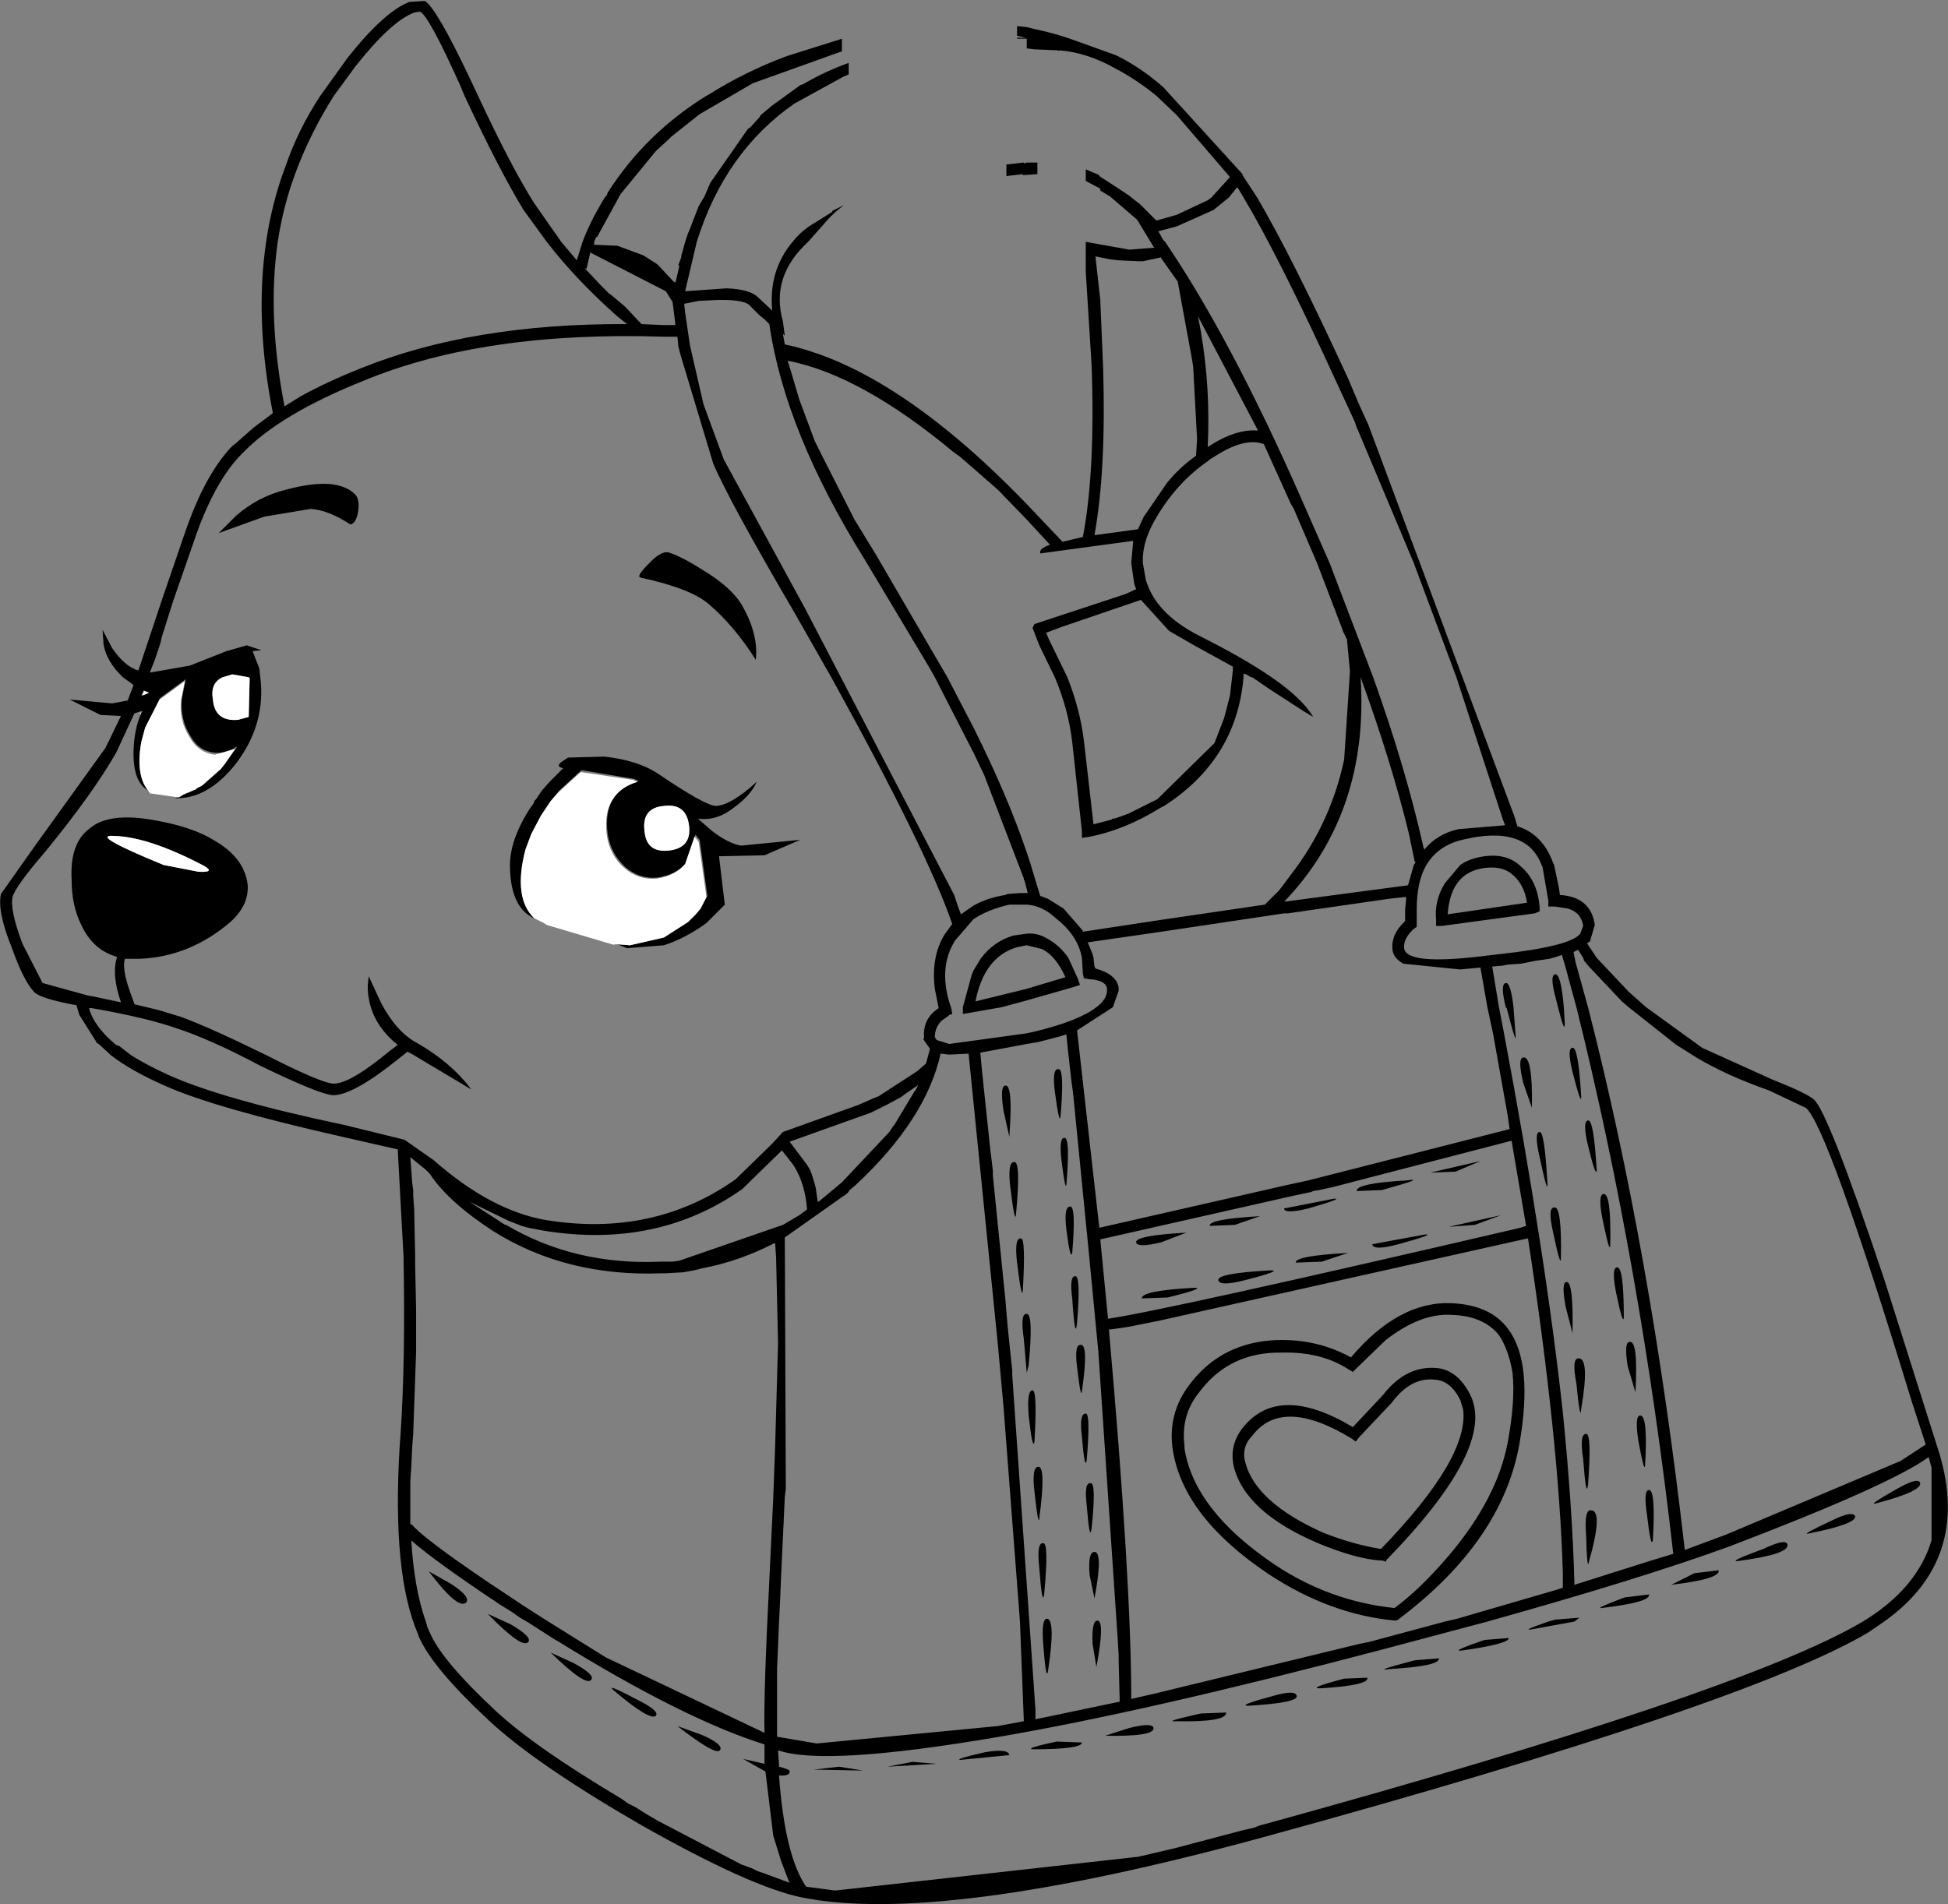 <?xml version="1.0" encoding="UTF-8" standalone="no"?>
<svg xmlns:xlink="http://www.w3.org/1999/xlink" height="98.4px" width="100.65px" xmlns="http://www.w3.org/2000/svg">
  <rect width="100%" height="100%" fill="#808080" stroke="none"/>
  <g transform="matrix(1.0, 0.0, 0.0, 1.0, 2.55, -1.3)">
    <path d="M81.6 53.35 L81.25 53.05 79.55 51.25 79.3 50.95 79.25 50.8 79.0 50.4 78.95 50.4 78.75 50.5 78.85 51.0 79.5 53.35 Q82.75 66.0 84.5 81.4 L86.65 80.6 95.65 76.8 96.95 75.95 96.3 73.95 96.25 73.8 Q91.85 59.4 90.75 58.55 L88.85 57.65 Q86.7 56.9 85.1 55.95 L84.15 55.35 84.0 55.25 81.6 53.35 M81.6 52.55 L82.5 53.35 85.4 55.45 89.05 57.1 Q90.7 57.75 91.15 58.1 91.9 58.7 94.85 67.55 L97.65 76.4 Q99.3 81.9 94.8 85.1 L94.0 85.65 Q87.7 89.4 62.7 96.25 46.0 100.8 38.85 99.35 36.2 98.8 30.55 95.6 25.1 92.45 22.7 90.2 19.8 87.5 19.1 85.9 L19.05 85.75 Q17.7 82.65 18.1 76.05 L18.15 75.35 Q18.4 71.6 18.3 66.25 L18.0 60.7 15.15 60.05 Q8.5 58.55 5.95 57.4 4.25 56.65 3.2 55.85 L2.55 55.25 2.45 55.2 2.4 55.1 1.55 53.75 1.4 53.25 Q-0.5 52.9 -0.8 52.55 -1.35 51.95 -1.95 50.25 -2.7 48.4 -2.5 47.5 L-0.7 44.95 2.9 39.95 3.7 38.3 2.7 38.25 2.65 38.25 1.05 37.45 3.25 37.65 4.05 37.5 4.35 36.7 3.8 36.3 3.75 36.25 3.7 36.2 Q2.95 35.45 2.8 34.6 L2.75 33.85 3.25 34.8 Q3.9 35.75 4.6 35.95 L5.85 32.2 7.05 28.7 7.25 28.15 Q8.2 25.65 9.45 24.35 L9.65 24.2 9.7 24.15 10.55 23.4 11.55 22.65 Q10.6 17.85 11.2 13.8 11.5 11.75 12.2 9.9 12.85 8.0 14.0 6.25 L15.4 4.3 Q17.3 1.9 18.6 1.4 L19.4 1.35 Q20.0 1.7 21.75 5.4 L22.15 6.25 Q23.85 9.9 25.05 11.8 L26.45 13.8 27.25 14.75 27.55 13.8 Q27.9 12.85 28.55 11.75 L28.7 11.5 28.8 11.4 28.85 11.25 Q30.8 8.2 33.95 6.25 L34.05 6.2 Q35.95 5.0 38.1 4.2 L40.8 3.35 40.95 3.3 40.95 3.95 36.35 5.6 33.6 7.2 32.15 8.35 32.0 8.5 31.4 9.05 31.3 9.15 29.5 11.35 29.45 11.45 28.3 13.55 28.25 13.55 28.15 13.8 28.15 13.9 28.15 13.95 29.35 14.0 30.7 14.5 31.4 14.95 31.45 15.0 31.55 15.1 32.25 15.85 32.35 15.9 32.55 15.05 32.5 15.0 32.65 14.6 32.65 14.5 32.7 14.35 32.85 13.8 33.0 13.35 33.05 13.25 33.55 11.95 33.85 11.45 34.15 10.75 36.1 7.95 36.2 7.9 36.7 7.35 36.75 7.25 37.35 6.75 38.8 5.7 38.95 5.65 Q40.05 5.0 41.3 4.55 L41.3 5.15 41.05 5.25 38.5 6.65 Q34.9 9.15 33.45 13.8 L32.85 16.35 35.0 16.2 Q36.25 16.25 36.65 16.7 L37.35 17.35 Q37.15 15.3 38.4 13.8 38.75 13.35 39.25 13.0 L40.45 12.25 40.45 12.2 41.05 11.9 Q40.4 12.4 40.0 12.9 L39.2 13.8 Q37.25 15.6 37.9 17.9 L38.0 18.65 37.9 18.55 38.0 19.1 Q43.7 20.3 50.5 27.35 L52.35 29.3 52.55 29.25 53.4 29.05 Q54.05 25.65 53.85 20.15 L53.55 15.35 53.55 13.8 55.8 14.2 57.1 14.1 57.05 14.05 56.2 12.65 54.8 11.45 54.3 11.15 54.3 11.05 53.55 10.65 53.55 10.05 54.25 10.35 54.25 10.4 55.1 10.95 55.85 11.45 55.9 11.5 56.35 11.85 57.2 12.7 58.25 12.4 59.85 11.65 60.05 11.5 61.0 10.45 58.25 7.25 57.2 6.25 Q56.15 5.4 55.1 4.85 53.6 4.0 52.15 3.9 L52.15 3.95 52.1 3.9 50.9 3.85 50.5 3.8 50.5 3.3 50.0 3.3 50.0 3.25 50.5 3.25 50.6 3.25 50.5 3.25 50.45 3.25 50.0 3.15 50.0 2.65 50.5 2.7 50.9 2.8 Q52.1 3.05 53.15 3.45 L55.1 4.15 Q56.35 4.75 57.55 5.8 L61.65 10.3 61.65 10.35 62.4 11.5 Q64.2 14.55 67.1 20.85 L67.65 22.15 68.15 23.25 75.7 43.5 75.85 44.0 Q77.15 44.4 77.7 45.9 L77.75 46.0 78.0 47.2 78.05 47.55 Q79.65 47.65 79.85 49.1 L79.6 49.95 79.45 50.05 79.95 50.8 81.6 52.55 M81.55 71.9 Q81.35 70.65 81.65 70.65 82.1 70.55 81.95 73.25 L81.55 71.9 M97.25 77.15 L97.1 76.6 Q95.1 78.05 86.85 81.2 82.35 82.85 74.3 85.1 L68.85 86.55 Q56.7 89.75 49.1 91.05 40.05 92.6 37.65 91.75 L37.7 92.5 37.7 92.6 Q38.3 92.75 38.25 92.85 38.25 93.1 37.7 93.05 38.0 97.2 39.1 98.8 L40.6 99.0 56.3 97.25 56.45 97.2 56.5 97.2 58.2 96.8 61.6 95.9 62.25 95.75 62.5 95.65 Q87.45 88.8 93.7 85.1 96.5 83.4 97.25 80.9 L97.25 77.15 M95.45 78.25 Q96.5 77.65 96.65 77.9 96.85 78.35 94.35 79.0 93.95 79.1 95.45 78.25 M93.3 79.65 Q93.4 80.05 90.9 80.55 90.45 80.65 92.05 79.9 93.15 79.35 93.3 79.65 M82.1 75.75 Q81.9 74.45 82.2 74.45 82.6 74.45 82.45 77.05 82.4 77.4 82.1 75.75 M82.65 78.3 Q83.0 78.3 82.85 80.9 82.75 81.35 82.55 79.6 82.35 78.3 82.65 78.3 M82.65 83.7 Q82.75 84.1 80.2 84.4 79.8 84.45 81.4 83.85 L82.65 83.7 M82.75 81.95 L83.9 81.6 83.9 81.55 Q82.2 66.6 78.9 53.35 L78.3 51.15 78.15 50.65 78.0 50.7 77.85 50.75 77.5 50.85 76.8 50.95 76.05 51.1 75.35 51.15 75.1 51.2 74.55 51.25 74.9 53.35 75.15 54.65 Q77.3 66.05 78.2 74.3 78.7 79.3 78.8 83.2 L82.75 81.95 M85.0 82.6 L86.25 82.45 Q86.35 82.9 83.8 83.2 L85.0 82.6 M88.55 81.35 Q89.7 80.8 89.8 81.1 89.95 81.6 87.4 81.95 86.5 82.1 88.55 81.35 M51.05 9.7 L51.05 10.3 50.3 10.35 50.3 10.3 49.45 10.4 49.45 9.8 50.35 9.7 50.35 9.75 50.5 9.7 50.9 9.7 51.05 9.7 M61.35 11.0 L60.95 11.5 60.15 12.15 58.25 13.0 57.3 13.25 57.55 13.7 57.65 13.8 Q61.05 18.8 64.7 27.1 L66.15 30.4 68.4 36.3 Q70.1 41.05 71.0 45.1 L71.05 45.2 Q71.7 44.4 72.8 44.15 L75.2 43.95 75.2 43.9 75.1 43.65 72.7 36.3 70.5 30.4 67.6 23.5 67.55 23.4 67.45 23.1 66.55 21.15 Q63.55 14.6 61.7 11.5 L61.4 11.0 61.35 11.0 M56.25 14.8 L55.2 14.75 54.8 14.7 54.05 14.55 54.3 16.8 54.45 20.4 Q54.6 25.65 54.0 28.95 L54.05 28.95 56.25 28.65 56.45 28.2 56.55 28.0 57.75 26.25 Q58.4 25.45 59.25 24.85 L59.25 24.8 59.3 24.0 59.1 20.25 59.0 19.65 58.3 15.85 57.45 14.65 57.45 14.6 56.5 14.8 56.25 14.8 M60.35 24.8 L59.95 25.05 59.9 25.1 Q58.15 26.3 57.05 28.3 56.45 29.4 56.5 30.4 L56.65 31.25 Q57.15 33.0 59.4 34.15 61.7 35.3 63.15 36.3 64.75 37.4 65.3 38.35 L64.8 38.05 62.95 36.85 62.15 36.3 62.1 36.3 62.0 36.25 61.85 36.15 61.8 36.15 61.7 36.1 61.7 36.3 Q61.35 40.45 57.75 42.85 L57.6 42.95 57.4 43.05 Q55.55 44.2 53.7 44.55 L53.35 44.6 53.35 44.25 52.85 39.65 Q52.65 37.95 51.95 36.3 L51.15 34.65 50.8 33.75 50.9 33.55 55.6 32.0 56.15 31.75 56.05 31.45 55.9 30.4 56.0 29.25 51.2 29.9 51.2 29.85 Q51.15 29.65 51.7 29.45 L50.5 28.15 49.05 26.65 48.6 26.25 48.25 25.95 48.2 25.9 47.05 24.9 46.7 24.65 Q41.95 20.7 38.2 19.95 L38.15 19.95 38.35 20.6 38.75 21.95 39.55 24.1 39.95 24.9 41.6 28.15 42.7 29.95 46.4 36.3 47.75 38.9 Q49.5 42.4 50.5 45.35 L50.65 45.8 51.15 47.45 51.2 47.6 51.6 47.75 52.4 48.25 53.4 49.4 53.4 49.45 57.35 48.85 62.8 48.05 63.55 47.3 64.15 46.5 Q66.2 43.85 66.9 40.55 L67.2 36.0 67.05 34.4 67.05 34.35 66.95 34.15 66.9 34.05 66.85 33.95 66.8 33.8 65.5 30.4 64.3 27.6 64.15 27.35 62.75 24.25 Q61.8 23.9 60.35 24.8 M59.35 17.65 L59.5 18.45 Q60.0 21.4 59.85 24.4 61.3 23.45 62.45 23.55 L59.35 17.65 M52.6 36.3 Q53.25 37.95 53.45 39.55 L53.95 43.9 54.9 43.65 54.95 43.6 55.05 43.6 55.75 43.35 57.25 42.6 60.2 39.7 60.7 38.4 61.0 37.25 61.15 35.95 61.15 35.85 61.15 35.75 59.15 34.65 57.85 33.9 56.4 32.3 52.3 33.7 51.5 34.0 51.65 34.35 52.6 36.3 M45.75 36.3 L45.5 35.85 42.15 30.25 Q38.0 23.6 37.2 18.05 L36.95 17.8 36.7 17.6 36.4 17.3 36.2 17.1 Q35.95 16.8 34.75 16.8 L34.55 16.8 33.55 16.85 32.8 17.0 32.85 17.45 33.1 19.15 33.8 22.2 34.85 25.05 39.05 32.75 46.75 47.55 46.9 48.0 46.95 48.15 47.1 48.55 47.75 48.1 Q48.45 47.7 49.4 47.55 L49.5 47.5 50.15 47.45 50.5 47.45 50.55 47.45 50.5 47.25 50.4 46.85 50.35 46.75 50.35 46.7 48.3 41.35 47.75 40.2 45.75 36.3 M49.6 48.05 Q48.5 48.3 47.75 48.8 L46.8 49.9 Q45.95 51.25 46.5 53.1 L46.6 53.4 46.65 53.7 46.5 53.75 46.45 53.8 46.1 54.05 Q45.75 54.4 45.75 54.9 L45.85 55.05 46.5 55.25 50.5 54.7 50.95 54.6 Q53.2 54.05 54.1 53.35 54.65 52.95 54.65 52.45 54.65 51.95 53.7 51.9 L53.45 51.85 53.4 51.6 53.35 50.8 Q53.15 49.65 52.0 48.75 51.3 48.1 50.5 48.05 L49.6 48.05 M63.8 48.5 L57.45 49.45 53.65 50.0 53.9 50.6 53.95 50.8 54.0 51.25 54.05 51.35 Q55.15 51.65 55.25 52.35 L55.25 52.5 54.95 53.35 53.1 54.55 54.25 64.75 63.9 62.55 65.05 62.3 75.45 59.65 75.35 58.95 74.6 54.75 74.3 53.35 73.95 51.35 73.95 51.3 72.9 51.4 69.95 51.1 69.8 51.0 Q69.45 50.75 69.4 50.4 69.3 49.6 70.05 48.9 L70.05 48.3 70.1 47.8 70.1 47.65 69.2 47.75 64.0 48.5 63.8 48.5 M70.6 45.85 L70.55 45.85 70.25 44.4 Q69.35 40.7 67.75 36.3 68.2 43.3 63.8 47.9 L70.2 47.05 70.5 46.0 70.6 45.85 M70.65 49.1 L70.65 49.2 70.5 49.3 Q69.95 49.8 70.0 50.3 70.1 51.2 74.15 50.7 L75.0 50.6 Q78.6 50.2 79.1 49.55 L79.25 49.15 Q79.15 48.45 78.45 48.25 L77.8 48.15 77.45 48.15 77.45 47.85 77.15 46.1 77.1 46.0 Q76.3 43.9 73.0 44.7 71.75 45.0 71.15 46.0 70.65 46.85 70.65 48.3 L70.65 49.1 M72.1 46.95 L72.9 46.0 Q73.4 45.65 74.15 45.55 75.25 45.4 75.95 46.0 L76.0 46.05 Q76.9 46.8 77.0 48.2 L77.0 48.4 76.75 48.5 71.95 49.15 71.65 49.15 71.65 48.85 Q71.55 47.85 72.1 46.95 M72.25 48.55 L76.35 47.95 Q76.2 47.0 75.6 46.5 75.1 46.05 74.2 46.15 72.4 46.35 72.25 48.55 M21.45 6.25 L21.2 5.65 Q19.6 2.1 19.15 1.9 L18.85 1.95 Q17.65 2.4 15.8 4.75 L14.7 6.25 Q13.5 8.15 12.75 10.15 12.1 11.85 11.8 13.8 11.25 17.65 12.15 22.3 L12.95 21.8 Q14.3 21.05 16.05 20.35 21.85 18.0 29.85 18.05 L29.35 17.65 Q27.25 15.8 25.7 13.8 L24.5 12.15 Q23.25 10.1 21.45 6.25 M5.1 42.15 Q4.3 41.7 4.35 40.05 4.4 38.85 4.8 38.05 L4.85 38.0 4.8 38.05 4.75 38.05 4.45 38.15 4.4 38.15 3.45 40.2 Q2.25 42.3 -0.2 45.3 -1.75 47.1 -1.9 47.65 -2.05 48.3 -1.4 50.05 L-0.35 52.1 2.0 52.75 2.3 52.8 3.7 53.1 Q3.2 51.65 3.5 50.75 2.25 50.4 1.65 49.1 1.15 48.1 1.15 46.75 1.05 44.85 2.1 44.1 3.1 43.25 5.5 43.7 7.45 44.05 8.55 44.75 10.1 45.65 10.25 47.05 10.3 48.1 9.35 48.95 7.25 50.75 4.65 50.85 L3.95 50.85 3.9 50.85 Q3.75 51.35 4.15 52.5 L4.4 53.2 5.65 53.5 6.8 53.85 Q8.3 54.4 11.25 55.85 14.1 57.3 14.7 57.3 15.55 57.3 17.6 55.6 L18.0 55.3 Q16.45 54.05 16.45 52.25 L16.5 51.75 17.15 53.15 Q17.95 54.65 19.0 55.2 20.75 56.2 21.8 57.6 L18.7 55.75 18.5 55.65 18.0 56.05 Q15.7 57.9 14.65 57.9 13.95 57.85 10.95 56.4 8.3 55.0 6.6 54.45 5.05 53.9 2.2 53.4 L2.1 53.4 2.05 53.4 Q2.3 54.35 3.45 55.3 L3.6 55.35 4.25 55.85 Q5.05 56.35 6.15 56.85 8.9 58.1 15.3 59.45 L18.35 60.2 19.85 61.25 Q22.8 63.85 25.65 64.35 31.2 65.25 35.45 62.25 L37.35 60.4 37.9 59.8 41.8 58.4 42.6 58.05 42.85 57.95 44.85 56.65 45.25 56.3 45.3 56.25 45.5 55.5 45.15 55.0 45.2 54.95 Q45.1 53.95 45.95 53.4 L45.75 52.4 Q45.55 50.75 46.25 49.6 L46.65 49.05 Q45.35 45.25 40.4 36.3 L38.55 33.05 Q35.1 27.15 34.3 25.25 L32.6 19.6 32.5 19.2 32.45 18.7 31.75 18.7 Q22.5 18.4 16.3 20.95 11.9 22.7 9.95 24.75 8.75 25.95 7.8 28.35 L7.6 28.9 6.4 32.35 5.8 34.25 5.75 34.5 5.45 35.4 5.25 35.9 5.2 36.05 5.25 36.05 7.25 35.7 9.15 34.95 10.2 34.65 10.95 34.9 10.5 34.95 10.85 35.85 10.9 36.3 Q11.2 38.7 9.65 40.75 8.2 42.6 6.5 42.55 L6.6 42.5 6.7 42.5 6.95 42.35 7.55 42.1 Q7.65 42.0 7.8 41.95 L7.95 41.85 8.0 41.8 8.85 41.05 9.05 40.8 9.7 39.9 9.65 39.9 Q9.15 40.25 8.6 40.2 7.75 40.15 7.3 39.35 6.75 38.5 6.85 37.4 L7.05 36.4 5.75 37.35 5.7 37.4 4.95 38.9 4.75 39.65 Q4.45 41.35 5.1 42.15 M27.75 15.2 L27.65 15.15 28.5 16.05 28.9 16.45 29.1 16.6 29.75 17.15 30.55 18.0 30.6 18.05 31.75 18.1 32.35 18.1 32.2 16.9 31.85 16.35 27.95 14.35 27.75 15.2 M15.95 27.75 Q15.85 28.35 15.55 28.4 14.4 27.65 13.5 27.6 L11.1 28.0 8.75 28.85 9.65 27.95 Q10.8 26.95 12.25 26.6 14.85 25.9 15.8 26.85 16.05 27.1 15.95 27.75 M10.35 36.35 L10.3 36.3 9.45 36.15 8.95 36.3 Q8.3 36.6 8.45 37.45 8.55 38.6 9.75 38.5 L10.3 38.35 10.35 36.35 M4.9 37.0 L4.85 37.0 4.75 37.25 5.15 37.1 4.9 37.0 M7.7 46.35 Q8.6 46.4 8.0 46.05 5.15 44.55 3.35 44.5 2.0 44.4 5.9 46.0 L7.7 46.35 M33.75 30.75 Q35.25 31.65 35.8 32.6 36.65 34.1 36.5 35.4 35.4 33.65 34.05 32.5 33.1 31.7 30.55 31.15 30.3 31.1 30.95 30.45 31.6 29.75 32.0 29.85 32.65 30.05 33.75 30.75 M25.15 48.8 Q23.85 48.3 23.8 46.15 23.75 44.75 24.85 43.05 L25.0 42.85 25.05 42.75 25.05 42.7 25.1 42.65 25.15 42.6 25.25 42.45 25.45 42.15 25.85 41.7 26.55 41.0 Q26.05 40.9 26.65 40.55 L26.8 40.45 28.7 40.4 Q30.4 40.6 31.4 41.25 33.9 42.95 34.45 42.95 35.25 42.9 36.55 41.7 36.25 42.4 35.35 43.05 34.45 43.75 33.5 43.6 L34.25 44.25 Q35.1 44.9 35.75 45.0 L38.8 44.7 36.95 45.5 34.6 45.55 34.9 48.05 33.95 49.0 Q32.85 49.8 31.75 50.15 L29.85 50.3 29.35 50.1 30.0 50.15 31.75 49.75 33.0 48.95 33.35 48.6 33.4 48.55 33.65 48.25 34.0 47.6 33.6 44.7 33.55 44.65 33.4 44.45 33.4 44.4 33.35 44.55 33.35 44.5 32.85 45.95 Q32.35 46.5 31.45 46.65 30.5 46.75 29.75 46.1 29.0 45.4 28.85 44.4 28.7 43.25 29.15 42.55 29.55 41.95 30.4 41.7 L30.35 41.7 30.45 41.65 30.2 41.55 27.5 41.1 26.35 42.15 25.9 42.7 25.4 43.45 24.9 44.4 24.6 45.2 Q23.95 47.7 25.05 48.75 L25.15 48.8 M30.75 44.25 Q30.85 45.4 32.05 45.25 33.2 45.1 33.05 43.95 32.9 42.8 31.75 42.95 30.6 43.05 30.75 44.25 M38.5 61.6 L38.4 61.45 37.85 60.75 35.8 62.75 Q31.4 65.85 25.55 64.9 L24.75 64.75 24.4 64.65 23.75 64.4 21.7 63.4 23.55 64.6 23.6 64.6 Q27.15 66.7 31.6 66.5 L31.75 66.5 31.8 66.5 31.85 66.5 32.1 66.5 32.2 66.5 32.55 66.45 37.9 64.6 38.75 64.1 39.15 63.8 Q39.05 62.5 38.5 61.6 M39.3 61.75 L39.4 62.0 39.55 62.5 39.6 62.7 39.7 63.4 39.75 63.4 40.95 62.4 43.4 59.8 43.6 59.5 43.65 59.45 44.7 57.7 44.75 57.65 44.85 57.45 44.9 57.35 44.85 57.4 44.2 57.85 44.0 58.0 43.35 58.35 42.45 58.8 38.25 60.3 39.15 61.5 39.3 61.75 M18.75 80.95 L18.7 80.9 Q18.85 83.4 19.45 85.1 L19.5 85.25 19.5 85.3 19.6 85.55 19.65 85.65 Q20.25 87.1 23.1 89.75 25.1 91.6 29.55 94.25 L29.9 94.5 30.3 94.7 30.85 95.05 31.45 95.4 35.75 97.65 36.3 97.85 36.6 98.0 36.9 98.1 38.25 98.6 38.2 98.5 37.8 97.45 37.4 96.15 37.0 92.85 35.85 92.2 36.95 92.45 36.95 92.25 36.95 91.5 36.95 91.45 Q32.8 90.15 26.25 86.1 L26.15 86.05 24.75 85.15 24.4 84.95 24.1 84.75 24.05 84.7 23.25 84.2 Q19.95 82.0 18.75 80.95 M37.5 65.55 L37.45 65.55 Q35.6 66.5 33.7 66.85 L33.3 66.95 32.75 67.05 31.85 67.1 31.75 67.1 31.65 67.1 Q26.7 67.3 22.9 64.9 20.6 63.4 19.65 61.95 L19.6 61.9 19.45 61.75 18.65 61.1 18.75 62.45 18.8 62.8 18.8 63.1 18.85 63.8 18.9 66.15 18.9 66.65 18.95 69.0 18.95 71.15 18.8 75.4 18.75 76.05 18.7 77.1 18.65 77.85 18.65 80.1 18.7 80.05 Q19.25 80.75 22.65 83.05 L24.45 84.25 25.7 85.05 28.75 86.95 36.95 90.85 Q36.9 88.8 37.2 82.95 L37.4 78.75 37.5 76.05 37.65 70.7 37.55 66.3 37.5 65.55 M38.0 78.65 L37.8 82.95 37.75 84.15 37.7 85.15 37.6 87.55 37.6 91.05 39.65 91.4 49.0 90.5 50.35 90.25 50.15 85.1 49.3 74.0 49.1 71.8 49.0 70.7 47.5 55.8 47.5 55.75 46.5 55.8 46.05 55.75 Q45.3 59.15 41.65 62.55 L41.35 62.8 41.25 62.95 41.05 63.1 40.9 63.2 38.0 65.25 38.05 77.8 38.05 78.25 38.0 78.65 M24.75 86.15 Q24.45 86.55 22.65 84.7 L23.85 85.25 Q24.95 85.9 24.75 86.15 M21.55 84.1 Q21.15 84.55 19.6 82.5 L20.75 83.15 Q21.75 83.8 21.55 84.1 M28.0 88.1 Q27.75 88.5 25.9 86.7 L27.1 87.25 Q28.2 87.85 28.0 88.1 M31.35 89.95 Q31.1 90.3 29.15 88.65 28.7 88.25 30.4 89.15 31.5 89.7 31.35 89.95 M33.7 90.95 Q34.85 91.45 34.65 91.75 34.45 92.05 32.45 90.5 L33.7 90.95 M77.85 52.95 Q77.5 51.7 77.8 51.65 78.1 51.6 78.25 53.35 L78.3 54.2 Q78.3 54.75 77.95 53.35 L77.85 52.95 M75.75 54.7 Q75.85 55.55 75.3 53.4 L75.25 53.35 Q74.95 52.15 75.25 52.1 75.5 52.05 75.65 53.35 L75.75 54.7 M73.95 61.3 L72.65 61.85 71.35 61.9 73.95 61.3 M78.7 56.7 Q78.4 55.45 78.7 55.45 79.0 55.4 79.15 58.0 79.15 58.45 78.7 56.7 M76.6 58.55 L76.15 57.25 Q75.85 56.0 76.15 55.95 76.65 55.85 76.6 58.55 M77.0 59.8 Q77.25 59.75 77.4 62.4 77.45 63.2 77.0 61.1 76.7 59.8 77.0 59.8 M79.95 61.8 Q79.9 62.15 79.5 60.5 79.2 59.25 79.5 59.2 79.8 59.15 79.95 61.8 M68.35 65.6 L71.05 65.1 Q71.7 65.05 69.7 65.6 68.4 65.95 68.35 65.6 M67.55 62.85 Q67.5 62.45 70.15 62.3 71.2 62.15 68.85 62.8 L67.55 62.85 M65.05 63.75 Q63.8 64.05 63.8 63.75 L66.35 63.25 Q66.95 63.2 65.05 63.75 M65.6 62.8 L65.3 62.85 65.2 62.9 64.25 63.1 56.95 64.75 54.3 65.35 54.7 69.45 Q57.75 69.0 76.0 64.75 L76.3 64.65 75.55 60.25 66.3 62.65 65.6 62.8 M61.25 64.6 L59.95 64.65 Q59.9 64.3 62.55 64.15 L61.25 64.6 M64.4 66.55 Q64.35 66.2 67.1 66.05 L65.75 66.5 64.4 66.55 M61.8 67.45 Q60.45 67.8 60.4 67.45 60.35 67.1 63.1 66.95 63.75 66.95 61.8 67.45 M67.35 72.2 L67.1 72.05 Q65.7 71.15 63.7 71.2 61.0 71.15 59.45 73.2 58.45 74.4 58.65 76.0 L58.65 76.15 Q59.15 79.35 63.3 82.15 66.15 84.05 69.5 84.4 70.8 83.45 72.3 81.7 74.8 78.75 75.35 75.85 75.75 73.7 75.6 72.25 75.4 71.05 74.9 70.3 74.1 69.3 72.45 69.25 70.85 69.15 69.05 70.55 L67.55 72.0 67.35 72.2 M67.25 71.45 Q69.75 68.5 72.5 68.65 74.45 68.75 75.35 69.95 76.7 71.7 75.95 75.95 75.05 80.95 69.75 84.95 L69.7 85.0 69.55 85.05 Q66.2 84.75 63.0 82.65 58.6 79.7 58.05 76.25 57.75 74.35 58.95 72.8 60.6 70.65 63.45 70.55 65.55 70.5 67.25 71.45 M76.4 65.3 L76.15 65.35 57.35 69.55 55.85 69.85 55.55 69.9 54.85 70.0 54.75 70.0 54.75 70.05 Q55.9 83.05 55.9 89.1 L57.2 88.8 67.7 86.25 68.2 86.15 71.55 85.25 72.1 85.1 72.75 84.95 73.95 84.6 77.9 83.45 78.2 83.35 78.2 82.6 Q78.0 75.75 76.4 65.3 M80.65 65.6 Q80.65 66.25 80.25 64.3 80.0 63.05 80.3 63.0 80.7 62.95 80.65 65.6 M77.75 63.7 Q78.15 63.6 78.1 66.3 78.1 66.9 77.7 65.0 77.4 63.7 77.75 63.7 M75.0 64.1 L73.65 64.6 72.3 64.7 75.0 64.1 M71.6 72.6 Q70.35 72.45 69.35 73.8 L67.65 75.6 67.5 75.8 67.3 75.65 Q63.7 73.45 62.15 75.5 61.65 76.0 61.75 76.7 L61.8 76.9 Q62.35 78.95 65.8 80.5 67.3 81.1 68.8 81.35 73.35 76.65 73.05 74.15 L72.9 73.65 Q72.4 72.65 71.6 72.6 M73.4 73.35 Q74.8 76.05 69.1 81.9 L69.05 82.0 68.9 81.95 Q67.6 81.9 65.55 81.05 61.8 79.45 61.2 77.1 60.95 76.0 61.65 75.1 63.5 72.75 67.35 75.05 L68.9 73.4 Q70.1 71.85 71.7 72.0 72.75 72.1 73.4 73.35 M79.0 71.5 Q79.6 71.45 79.15 74.1 79.1 74.85 78.9 72.8 78.65 71.5 79.0 71.5 M78.35 68.85 Q78.1 67.55 78.4 67.55 78.75 67.55 78.7 70.2 L78.35 68.85 M81.0 66.8 Q81.35 66.75 81.35 69.4 81.3 69.8 80.95 68.1 80.7 66.8 81.0 66.8 M51.3 50.35 L50.5 50.15 50.0 50.25 Q48.3 50.75 47.85 53.05 L50.5 52.4 52.5 51.8 Q52.0 50.7 51.3 50.35 M53.15 51.9 L53.25 52.2 52.95 52.3 50.5 53.0 49.2 53.35 47.5 53.65 47.2 53.7 47.2 53.35 47.65 51.7 47.75 51.45 48.15 50.8 Q48.8 49.95 49.8 49.65 L50.5 49.55 Q51.05 49.5 51.55 49.8 52.2 50.15 52.65 50.8 L53.15 51.9 M52.55 54.75 L52.4 54.8 52.25 54.85 51.1 55.15 50.5 55.25 48.1 55.7 48.2 56.75 48.6 60.55 48.75 61.8 48.75 62.05 49.4 68.5 49.5 69.7 49.55 70.2 49.7 71.65 49.75 72.1 49.75 72.35 50.95 89.65 50.95 89.85 50.95 89.95 50.95 90.05 50.95 90.15 55.25 89.25 55.3 89.25 55.3 89.1 55.25 87.15 55.25 86.85 55.2 86.0 54.2 71.15 53.95 68.55 53.7 65.95 52.9 57.85 52.8 57.1 52.6 55.3 52.55 54.8 52.55 54.75 M51.95 57.7 Q51.8 56.5 52.15 56.55 52.45 56.55 52.25 58.95 52.2 59.55 51.95 57.7 M52.45 60.1 Q52.75 60.1 52.55 62.5 52.5 62.9 52.3 61.3 52.15 60.1 52.45 60.1 M49.4 57.4 Q49.8 57.35 49.6 60.05 L49.3 58.7 Q49.1 57.4 49.4 57.4 M50.2 65.3 Q50.45 65.25 50.3 67.95 50.25 68.6 50.0 66.55 49.85 65.25 50.2 65.3 M49.65 62.65 Q49.5 61.35 49.85 61.35 50.2 61.3 49.95 64.0 49.9 64.7 49.65 62.65 M50.5 69.2 Q50.85 69.2 50.6 71.85 L50.5 72.25 50.35 70.5 Q50.15 69.15 50.5 69.2 M56.15 65.5 Q56.1 65.15 58.75 65.0 L57.45 65.5 Q56.2 65.8 56.15 65.5 M52.75 63.65 Q53.05 63.65 52.85 66.05 52.75 66.45 52.55 64.85 52.4 63.65 52.75 63.65 M52.85 68.4 Q52.7 67.25 53.0 67.25 53.3 67.2 53.1 69.65 53.0 70.65 52.85 68.4 M53.1 71.95 Q52.95 70.75 53.3 70.8 53.7 70.8 53.35 73.2 53.3 73.65 53.1 71.95 M56.45 68.4 Q56.4 68.0 59.15 67.85 59.8 67.85 57.8 68.35 L56.45 68.4 M53.35 75.55 Q53.2 74.35 53.55 74.35 53.8 74.35 53.6 76.75 53.5 77.35 53.35 75.55 M51.1 77.1 Q51.5 77.1 51.15 79.75 51.1 80.25 50.9 78.4 50.75 77.1 51.1 77.1 M53.8 77.95 Q54.1 77.9 53.85 80.3 53.75 81.0 53.6 79.1 53.45 77.9 53.8 77.95 M51.4 83.7 Q51.3 84.35 51.15 82.35 51.0 81.0 51.35 81.05 51.65 81.0 51.4 83.7 M51.55 84.95 Q52.0 85.0 51.6 87.65 51.5 88.25 51.35 86.25 51.25 84.95 51.55 84.95 M54.15 85.05 Q54.55 85.05 54.1 87.45 L53.9 86.25 Q53.85 85.05 54.15 85.05 M53.75 82.7 Q53.65 81.5 54.0 81.5 54.45 81.5 54.0 83.9 L53.75 82.7 M47.05 92.25 Q46.8 92.2 48.35 91.85 49.55 91.65 49.6 92.0 L47.05 92.25 M44.6 92.35 L45.85 92.45 43.3 92.6 44.6 92.35 M42.05 92.8 L39.5 92.75 40.8 92.6 42.05 92.8 M57.05 90.6 Q57.1 91.05 54.55 91.0 L55.8 90.6 Q57.0 90.3 57.05 90.6 M59.5 89.85 L60.8 89.8 Q60.85 90.3 58.25 90.25 57.45 90.3 59.5 89.85 M52.05 91.3 L53.35 91.35 Q53.35 91.7 50.8 91.7 50.4 91.65 52.05 91.3 M50.6 74.45 Q50.5 73.15 50.8 73.15 51.05 73.15 50.9 75.8 50.8 76.3 50.6 74.45 M79.4 75.4 Q79.7 75.35 79.5 78.05 79.4 78.75 79.25 76.7 79.05 75.4 79.4 75.4 M75.4 85.95 Q75.45 86.25 72.95 86.6 72.4 86.65 74.15 86.05 L75.4 85.95 M79.4 80.6 Q79.3 79.3 79.65 79.35 80.3 79.35 79.55 82.0 79.45 82.55 79.4 80.6 M77.45 85.1 L77.8 85.0 79.05 84.9 78.8 85.1 76.6 85.5 Q76.0 85.6 77.45 85.1 M68.1 88.0 Q68.2 88.4 65.65 88.55 65.0 88.55 66.9 88.05 L68.1 88.0 M70.55 87.1 L71.8 87.0 Q71.85 87.4 69.3 87.55 68.25 87.7 70.55 87.1 M63.2 88.95 Q64.4 88.6 64.45 88.95 64.5 89.3 61.95 89.45 61.35 89.45 63.2 88.95" fill="#000000" fill-rule="evenodd" stroke="none"/>
    <path d="M5.1 42.15 Q4.45 41.35 4.75 39.65 L4.95 38.9 5.7 37.45 7.0 36.5 6.8 37.5 Q6.7 38.55 7.25 39.4 7.7 40.2 8.55 40.3 L9.6 40.0 9.05 40.8 8.85 41.05 8.0 41.8 7.95 41.85 7.8 41.95 Q7.65 42.0 7.55 42.1 L6.95 42.35 6.7 42.5 6.6 42.5 5.2 42.3 5.1 42.15 M10.35 36.35 L10.3 38.35 9.75 38.5 Q8.55 38.6 8.45 37.45 8.3 36.6 8.95 36.3 L9.45 36.15 10.3 36.3 10.35 36.35 M4.9 37.0 L5.15 37.1 4.8 37.25 4.9 37.0 M4.7 38.25 L4.7 38.15 4.75 38.1 4.7 38.25 M5.0 42.2 L5.1 42.25 5.0 42.2 M7.7 46.35 L5.9 46.0 Q2.0 44.4 3.35 44.5 5.15 44.55 8.0 46.05 8.6 46.4 7.7 46.35 M25.15 48.8 L25.05 48.75 Q23.95 47.7 24.6 45.2 L24.9 44.4 25.4 43.45 25.9 42.7 26.3 42.25 27.45 41.2 30.15 41.6 30.35 41.7 30.4 41.7 Q29.55 41.95 29.15 42.55 28.65 43.25 28.8 44.45 28.95 45.5 29.7 46.15 30.45 46.8 31.4 46.7 32.35 46.55 32.85 45.95 L33.35 44.5 33.35 44.55 33.55 44.8 33.95 47.65 33.65 48.25 33.4 48.55 33.35 48.6 33.0 48.95 31.75 49.75 30.0 50.15 29.35 50.1 29.15 50.1 29.25 50.15 28.9 50.05 25.7 49.1 25.55 49.0 25.15 48.8 M30.75 44.25 Q30.6 43.05 31.75 42.95 32.9 42.8 33.05 43.95 33.2 45.1 32.05 45.25 30.85 45.4 30.75 44.25" fill="#ffffff" fill-rule="evenodd" stroke="none"/>
  </g>
</svg>
